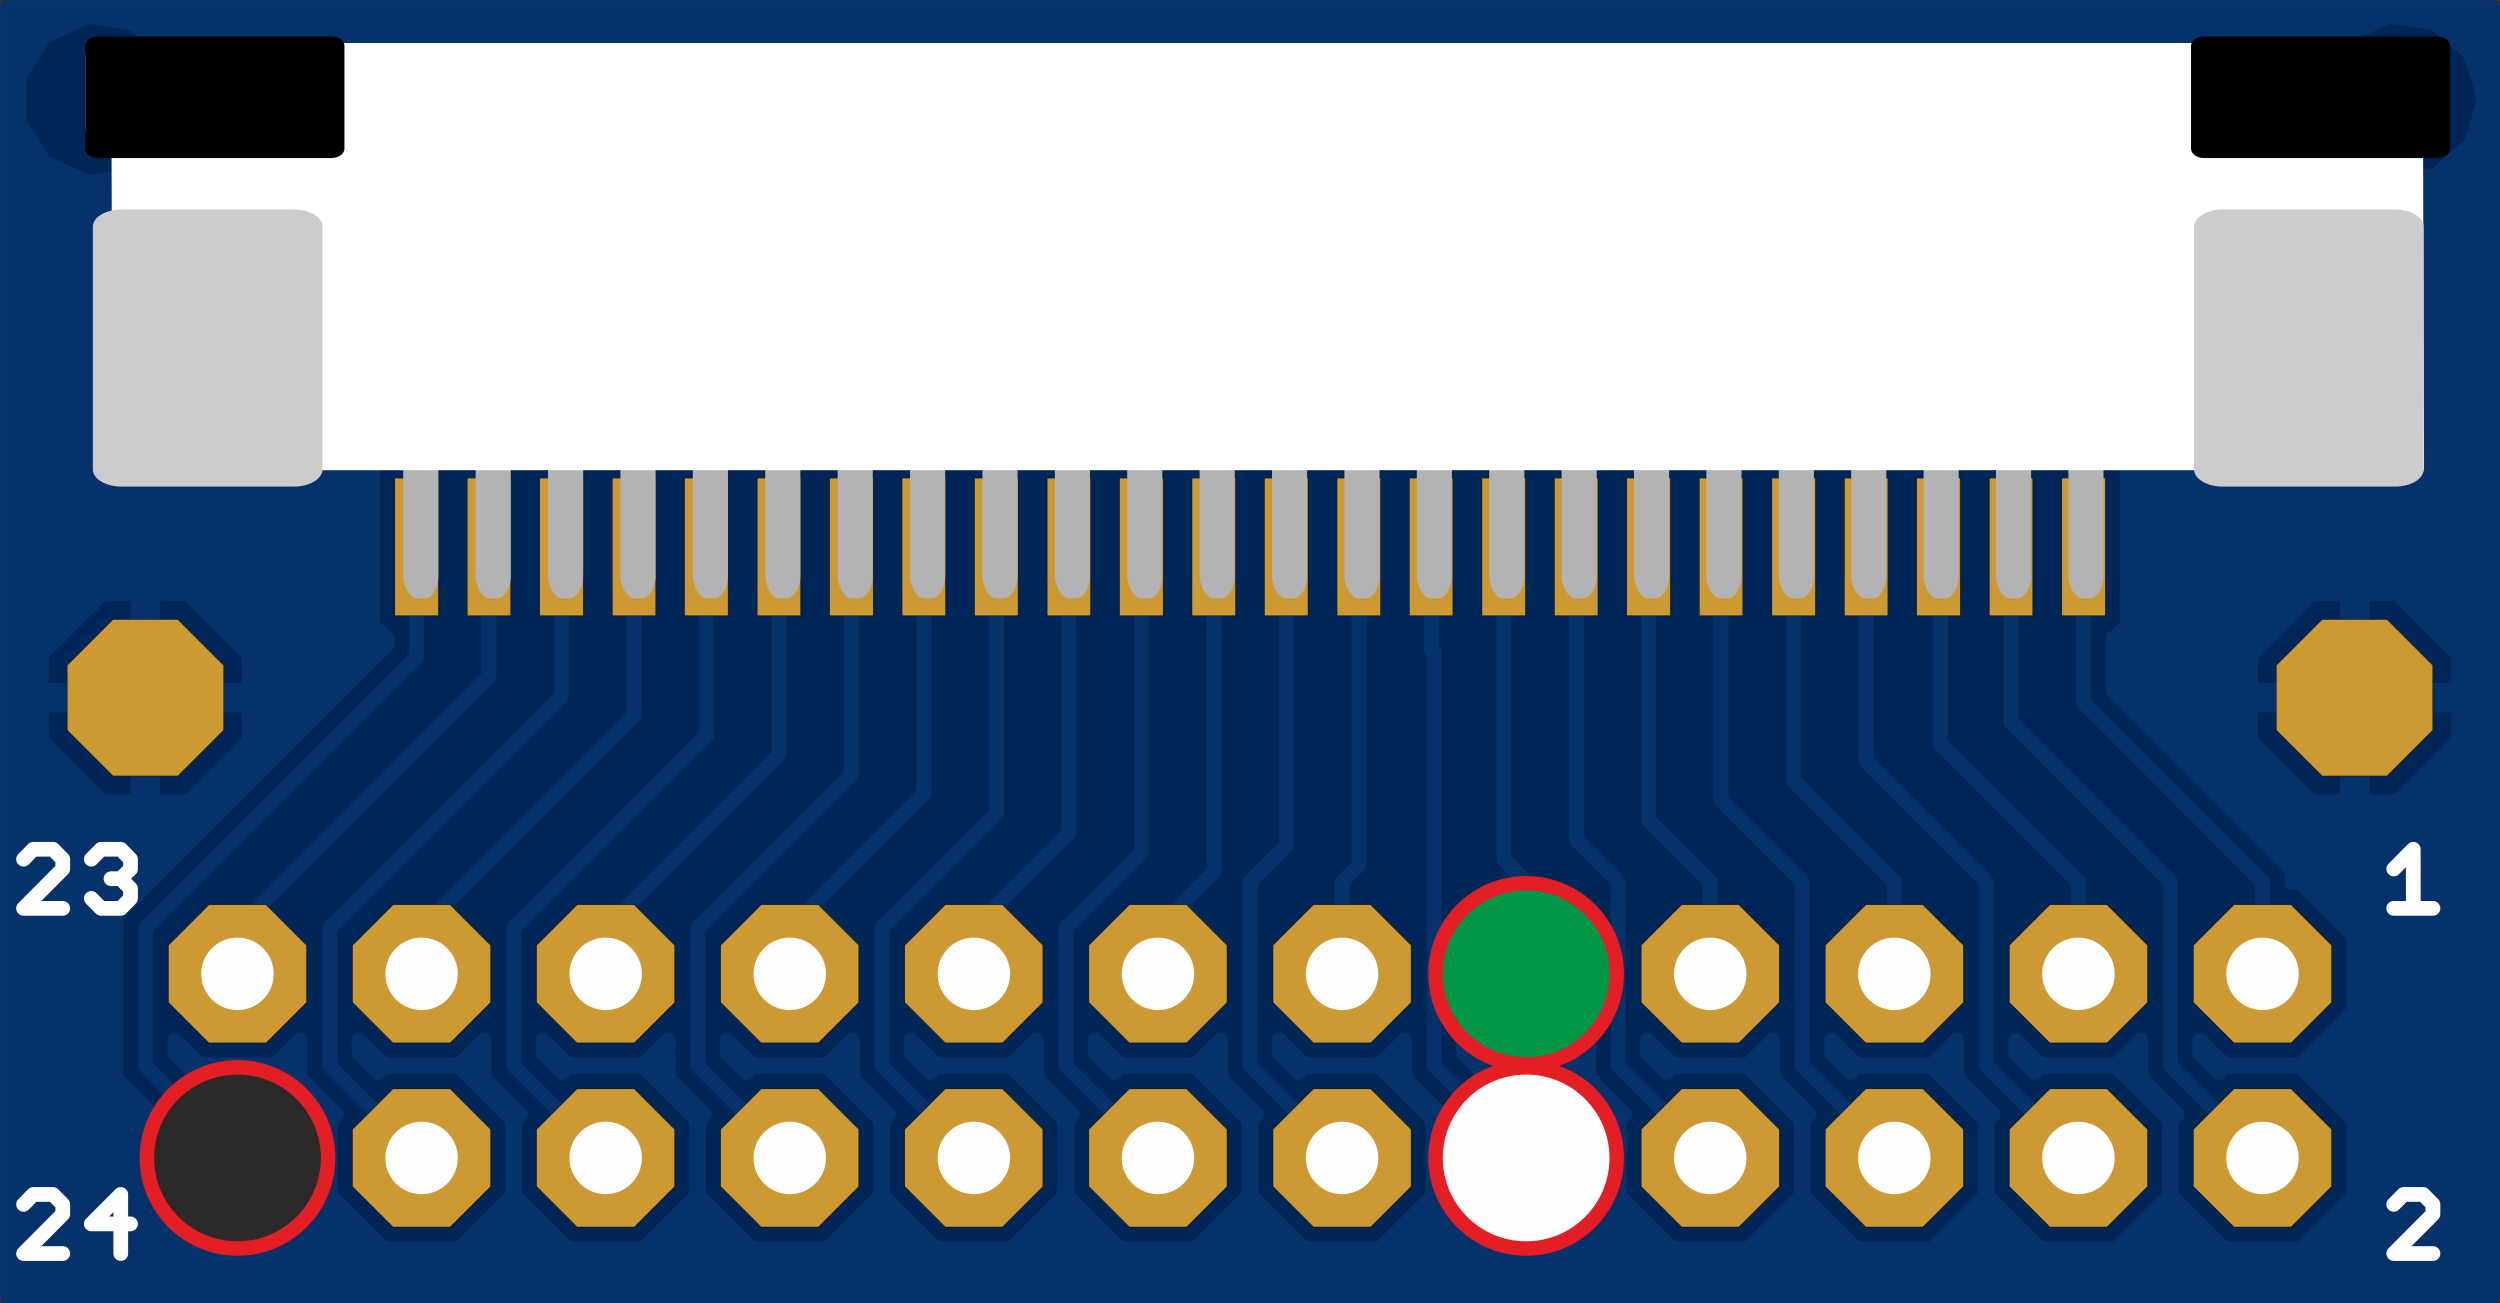 <?xml version="1.0" encoding="UTF-8"?>
<!DOCTYPE svg PUBLIC "-//W3C//DTD SVG 1.0//EN" "http://www.w3.org/TR/2001/REC-SVG-20010904/DTD/svg10.dtd">
<!-- Creator: CorelDRAW SE (OEM-Version) -->
<svg xmlns="http://www.w3.org/2000/svg" xml:space="preserve" width="34.493mm" height="17.983mm" version="1.0" shape-rendering="geometricPrecision" text-rendering="geometricPrecision" image-rendering="optimizeQuality" fill-rule="evenodd" clip-rule="evenodd"
viewBox="0 0 7167.61 3736.87"
 xmlns:xlink="http://www.w3.org/1999/xlink">
 <rect x="0" y="0" width="7167.61" height="3736.87" fill="#808080" stroke="none"/>
 <g id="Ebene_x0020_1">
  <rect fill="#002657" stroke="#2B2A29" stroke-width="41.56" stroke-miterlimit="22.926" x="21.11" y="21.11" width="7125.39" height="3694.65"/>
  <path fill="none" stroke="#06326B" stroke-width="42.22" stroke-linecap="round" stroke-linejoin="round" stroke-miterlimit="22.926" d="M6594.94 3581.17l-216.4 0 -153.06 -153.06 0 -216.4 16.89 -16.89 -54.36 -54.36 0 0 -49.62 -49.62 0 -108.72 -71.25 71.25 -216.4 0 -71.25 -71.25 0 38.53 54.36 54.36 16.89 -16.35 216.4 0 153.06 153.06 0 216.4 -153.06 153.06 -216.4 0 -153.06 -153.06 0 -216.4 16.89 -16.89 -54.36 -54.36 -49.62 -49.62 0 -108.72 -71.25 71.25 -216.4 0 -71.25 -71.25 0 38.53 54.36 54.36 16.89 -16.35 216.4 0 153.06 153.06 0 216.4 -153.06 153.06 -216.4 0 -153.06 -153.06 0 -216.4 16.89 -16.89 -54.36 -54.36 -49.62 -49.62 0 -108.72 -71.25 71.25 -216.4 0 -71.25 -71.25 0 38.53 54.36 54.36 16.89 -16.35 216.4 0 153.06 153.06 0 216.4 -153.06 153.06 -216.4 0 -153.06 -153.06 0 -216.4 16.89 -16.89 -103.98 -103.98 0 -70.19 0 -38.53 -71.25 71.25 -216.4 0 -71.25 -71.25 0 38.53 54.36 54.36 16.89 -16.35 216.4 0 153.06 153.06 0 216.4 -153.06 153.06 -216.4 0 -153.06 -153.06 0 -216.4 16.89 -16.89 -54.36 -54.36 -49.62 -49.62 0 -108.72 -71.25 71.25 -216.4 0 -71.25 -71.25 0 38.53 54.36 54.36 16.89 -16.35 216.4 0 153.06 153.06 0 216.4 -153.06 153.06 -216.4 0 -153.06 -153.06 0 -216.4 16.89 -16.89 -103.98 -103.98 0 -70.19 0 -38.53 -71.25 71.25 -216.4 0 -71.25 -71.25 0 38.53 54.36 54.36 16.89 -16.35 216.4 0 153.06 153.06 0 216.4 -153.06 153.06 -216.4 0 -153.06 -153.06 0 -216.4 16.89 -16.89 -103.98 -103.98 0 -70.19 0 -38.53 -71.25 71.25 -216.4 0 -71.25 -71.25 0 38.53 54.36 54.36 16.89 -16.35 216.4 0 153.06 153.06 0 216.4 -153.06 153.06 -216.4 0 -153.06 -153.06 0 -216.4 16.89 -16.89 -103.98 -103.98 0 -70.19 0 -38.53 -71.25 71.25 -216.4 0 -71.25 -71.25 0 38.53 54.36 54.36 16.89 -16.35 216.4 0 153.06 153.06 0 216.4 -153.06 153.06 -216.4 0 -153.06 -153.06 0 -216.4 16.89 -16.89 -103.98 -103.98 0 -70.19 0 -38.53 -71.25 71.25 -216.4 0 -71.25 -71.25 0 38.53 54.36 54.36 16.89 -16.35 216.4 0 153.06 153.06 0 216.4 -153.06 153.06 -216.4 0 -153.06 -153.06 0 -216.4 16.89 -16.89 -54.36 -54.36 -49.62 -49.62 0 -108.72 -71.25 71.25 -216.4 0 -71.25 -71.25 0 38.53 54.36 54.36 16.89 -16.35 216.4 0 153.06 153.06 0 216.4 -153.06 153.06 -216.4 0 -153.06 -153.06 0 -216.4 16.89 -16.89 -103.98 -103.98 0 -70.19 0 -38.53 -71.25 71.25 -216.4 0 -71.25 -71.25 0 38.53 54.36 54.36 16.89 -16.35 216.4 0 153.06 153.06 0 216.4 -153.06 153.06 -216.4 0 -153.06 -153.06 0 -216.4 16.89 -16.89 -103.98 -103.98 0 -70.19 0 -395.85 49.62 -49.08 727.83 -727.85 0 -18.99 -4.22 0 -37.47 -37.47 -438.62 0m41.71 41.16l438.6 0m-26.39 41.68l-371.04 0m2.64 2.64l-174.7 -174.7 -102.4 0 0 276.58 -42.22 0 0 -276.58 -102.4 0 -174.7 174.7 0 102.4 277.1 0 0 42.22 42.22 0 0 277.1 102.4 0 174.7 -174.7 0 -102.4 -277.1 0 0 -42.22 277.1 0 0 -102.4m0 38.55l326.72 0m-41.19 41.68l-285.54 0m0 82.87l202.15 0m-41.16 41.16l-160.98 0m0 41.71l119.28 0m-41.16 41.68l-118.76 0m-41.16 41.19l118.24 0m-41.19 41.68l-118.76 0m-41.68 41.16l118.76 0m-41.16 41.71l-606.46 0m0 41.16l564.75 0m-41.16 41.71l-523.59 0m0 41.16l481.88 0m-41.68 41.71l-440.2 0m0 41.16l399.01 0m-41.68 41.68l-357.33 0m0 41.71l316.16 0m-4.76 41.16l-311.41 0m0 41.71l311.41 0m0 41.16l-311.41 0m0 41.71l311.41 0m0 41.16l-311.41 0m0 41.68l311.41 0m0 41.19l-311.41 0m0 41.68l311.41 0m0 41.16l-311.41 0m0 41.71l311.41 0m0 41.71l-311.41 0m0 41.16l338.32 0m41.71 41.68l-380.02 0m0 41.19l409.57 0m-11.08 41.68l-398.49 0m0 41.16l398.49 0m0 41.71l-398.49 0m0 41.16l398.49 0m0 41.71l-398.49 0m0 41.16l420.13 0m41.19 41.71l-461.31 0m0 41.16l503 0m41.71 41.68l-544.7 0m0 41.71l7125.39 0m0 41.16l-7125.39 0m0 41.71l7125.39 0m0 17.41l-7125.39 0 0 -3694.65 7125.39 0 0 3694.65m0 -141.99l-544.16 0m-7.4 7.4l153.06 -153.06 0 -216.4 -153.06 -153.06 -216.4 0 -16.89 16.35 -54.36 -54.36 0 -38.53 71.25 71.25 216.4 0 153.06 -153.06 0 -216.4 -153.06 -153.06 -23.75 0 0 -38.01 -513.03 -513.03 0 -150.94 3.7 0 37.47 -37.47 438.62 0m-41.71 41.16l-438.08 0m0 41.68l396.91 0m-2.64 2.64l0 102.4 277.1 0 0 42.22 42.22 0 0 277.1 102.4 0 174.7 -174.7 0 -102.4 -277.1 0 0 -42.22 277.1 0 0 -102.4 -174.7 -174.7 -102.4 0 0 276.58 -42.22 0 0 -276.58 -102.4 0 -174.7 174.7m0 38.55l-394.28 0m0 41.68l394.28 0m0 64.4l0 102.4 174.7 174.7 102.4 0 0 -277.1 -277.1 0m0 18.47l-334.1 0m41.16 41.16l292.93 0m0 41.71l-251.23 0m41.16 41.68l250.71 0m41.68 41.19l-250.71 0m41.19 41.68l250.71 0m41.68 41.16l-250.71 0m41.71 41.71l737.87 0m0 41.16l-696.7 0m41.71 41.71l655 0m0 41.16l-613.83 0m38.53 41.71l575.31 0m0 41.16l-544.7 0m41.71 41.68l503 0m0 41.71l-461.83 0m41.71 41.16l420.13 0m0 41.71l-398.49 0m0 41.16l398.49 0m0 41.71l-398.49 0m0 41.16l398.49 0m0 41.68l-398.49 0m-10.56 41.19l409.05 0m0 41.68l-450.21 0m-41.71 41.16l491.92 0m0 41.71l-533.08 0m-0.52 41.71l533.6 0m0 41.16l-491.92 0m41.16 41.68l450.76 0m0 41.19l-409.05 0m10.56 41.68l398.49 0m0 41.16l-398.49 0m0 41.71l398.49 0m0 41.16l-398.49 0m0 41.71l398.49 0m0 41.16l-420.13 0m-41.19 41.71l461.31 0m0 41.16l-503 0m-156.76 -212.18l-263.9 -263.9 0 -527.81 -457.07 -457.61 0 -502.48m-202.69 4.76l-5.28 -4.76m5.28 4.76l0 559.47 395.85 395.85 0 263.9m-167.84 201.09l-11.62 0m14.25 41.71l39.05 0m-137.75 21.11l0 -527.81 -344.65 -345.19 0 -614.89m-207.96 0l0 670.85 288.71 289.23 0 263.9m-167.84 201.09l-11.62 0m14.25 41.71l39.05 0m-137.75 21.11l0 -527.81 -232.75 -232.75 0 -727.33m-207.96 0l0 783.27 176.82 176.82 0 263.9m-167.84 201.09l-11.62 0m14.25 41.71l39.05 0m-137.75 21.11l263.9 263.9m-261.26 5.28l-5.28 0m0 41.16l5.28 0m-5.28 41.71l5.28 0m21.63 41.16l-48.54 0m-41.19 41.71l130.91 0m41.68 41.16l-214.28 0m-41.16 41.68l297.15 0m230.66 0l297.15 0m-41.71 -41.68l-214.28 0m41.68 -41.16l130.91 0m-41.19 -41.71l-48.54 0m21.63 -41.16l5.28 0m-5.28 -41.71l5.28 0m-5.28 -41.16l5.28 0m-5.28 -41.71l5.28 0m-5.28 -41.16l5.28 0m11.08 -41.68l-26.91 0m-2.64 -41.19l-39.07 0m-2.64 -41.68l-38.53 0m11.62 -41.16l-53.3 0m0.52 -41.71l52.78 0m0 -41.71l-11.62 0m96.06 62.82l263.9 263.9m261.26 5.28l5.28 0m-5.28 41.16l5.28 0m-5.28 41.71l5.28 0m21.63 41.16l-48.54 0m-41.19 41.71l130.91 0m41.68 41.16l-214.28 0m-41.16 41.68l297.15 0m230.66 0l297.15 0m-41.71 -41.68l-214.28 0m41.68 -41.16l130.91 0m-41.19 -41.71l-48.54 0m21.63 -41.16l5.28 0m-5.28 -41.71l5.28 0m-5.28 -41.16l5.28 0m-5.28 -41.71l5.28 0m-5.28 -41.16l5.28 0m11.08 -41.68l-26.91 0m-2.64 -41.19l-39.07 0m-2.64 -41.68l-38.53 0m11.62 -41.16l-53.3 0m0.52 -41.71l52.78 0m0 -41.71l-11.62 0m180.51 0l11.62 0m2.64 41.71l39.05 0m126.15 -242.79l0 -263.9 -513.03 -513.55 0 -446.54m125.61 15.83l1047.18 0m0 41.71l-1047.18 0m0 41.16l1047.18 0m0 41.71l-266.02 0m41.71 41.16l224.32 0m0 41.71l-183.15 0m41.71 41.16l141.45 0m0 41.68l-100.28 0m2.64 41.19l97.64 0m0 41.68l-97.64 0m0 82.87l97.64 0m0 41.16l-97.64 0m0 41.71l97.64 0m0 41.68l-138.29 0m-41.16 41.19l179.45 0m0 41.68l-221.16 0m-41.68 41.16l262.84 0m0 -290.29l-374.74 0m0 -41.16l-42.22 0m0 41.16l-652.9 0m22.69 -206.88l0 -447.06 -37.47 -36.95 -176.82 0 -15.31 15.29 -15.29 -15.29 -177.36 0 -15.29 15.29 -15.31 -15.29 -177.33 0 -15.31 15.29 -15.29 -15.29 -176.82 0 -15.31 15.29 -15.31 -15.29 -177.33 0 -15.31 15.29 -15.29 -15.29 -177.36 0 -15.29 15.29 -15.31 -15.29 -176.82 0 -15.29 15.29 -15.31 -15.29 -177.33 0 -15.31 15.29 -15.31 -15.29 -177.33 0 -15.31 15.29 -15.29 -15.29 -176.82 0 -15.31 15.29 -15.83 -15.29 -176.82 0 -15.29 15.29 -15.31 -15.29 -177.33 0 -15.31 15.29 -15.31 -15.29 -177.33 0 -15.31 15.29 -15.29 -15.29 -176.82 0 -15.31 15.29 -15.29 -15.29 -177.36 0 -15.29 15.29 -15.31 -15.29 -177.33 0 -15.31 15.29 -15.31 -15.29 -176.82 0 -15.29 15.29 -15.31 -15.29 -177.33 0 -15.31 15.29 -15.29 -15.29 -177.36 0 -15.29 15.29 -15.31 -15.29 -176.82 0 -15.31 15.29 -15.83 -15.29 -176.82 0 -15.29 15.29 -15.31 -15.29 -177.33 0 -15.31 15.29 -15.29 -15.29 -177.36 0 -15.29 15.29 -15.31 -15.29 -176.82 0 -37.47 36.95 0 447.06m0 -41.71l-479.78 0m-41.71 -41.16l521.49 0m0 -41.71l-1047.18 0m0 -41.16l1047.18 0m0 -41.71l-1047.18 0m0 -41.68l1047.18 0m0 -41.16l-1047.18 0m0 -41.71l1047.18 0m0 -41.16l-1047.18 0m0 -41.71l1047.18 0m9.5 -41.16l-1056.67 0m0 -41.71l238.03 0m-1.04 -0.52l36.95 36.95 696.7 0 36.95 -36.95 0 -634.43 -36.95 -37.47 -696.7 0 -36.95 37.47 0 634.43m0 -40.65l-236.99 0m0 -41.68l236.99 0m0 -41.19l-236.99 0m0 -41.68l236.99 0m0 -41.71l-236.99 0m0 -41.16l236.99 0m0 -41.71l-236.99 0m0 -41.16l236.99 0m0 -41.68l-236.99 0m0 -41.19l236.99 0m0 -41.68l-236.99 0m0 -41.16l236.99 0m0 -41.71l-236.99 0m0 -41.16l236.99 0m0 -41.71l-236.99 0m0 -41.68l264.96 0m-35.37 -107.68l134.07 -19.53 102.38 -88.15 0 0 38.01 -129.83 -38.01 -129.83 0 0 -102.38 -88.69 -134.07 -19.51 -122.97 56.46 -72.83 113.48 0 135.65 72.83 113.48 0 0 122.97 56.48 0 0m-35.89 -16.35l-193.71 0m0 41.16l1496.33 0m0 -41.16l-1152.2 0m19.53 -3.18l0 0m44.86 -38.53l1087.8 0m0 -41.16l-1040.3 0m19.51 -41.71l1020.79 0m0 -22.17l0 345.71 0 17.43 12.68 12.14 2737.72 0 17.43 0 12.65 -12.14 0 -363.15 0 -17.41 -12.65 -12.14 -2755.15 0 -12.68 12.14 0 17.41m1.58 -18.99l-1010.21 0m12.14 -41.71l6131.53 0m0 -41.16l-6135.23 0m-12.14 -41.68l6147.89 0m-0.52 1.04l0 0 0 135.65 72.83 113.48 0 0 122.97 56.48 0 0 134.07 -19.53 102.38 -88.15 0 0 38.01 -129.83 -38.01 -129.83 -102.38 -88.69 -134.07 -19.51 -122.97 56.46 -72.83 113.48m27.43 -42.74l-6186.93 0m-31.15 -41.16l6244.47 0m19.01 -29.57l0 0 0 0m25.85 -12.14l-6337.36 0m-29.03 -24.81l0 0m-112.96 -16.35l6570.13 0m6.34 -3.16l0 0m20.59 3.16l277.62 0m0 41.16l-135.11 0m48.02 41.71l87.09 0m0 41.16l-55.94 0m-5.82 -18.99l0 0m17.95 60.7l43.8 0m0 41.68l-31.67 0m7.92 27.45l0 0m-4.22 13.71l27.97 0m0 41.71l-40.1 0m-12.16 41.16l52.26 0m0 41.71l-71.77 0m-47.5 41.16l119.28 0m0 41.71l-183.67 0m19.53 -3.18l0 0m-109.8 118.24l-696.7 0 -36.95 37.47 0 634.43 36.95 36.95 696.7 0 36.95 -36.95 0 -634.43 -36.95 -37.47m8.98 8.98l264.96 0m0 -41.19l-2848.58 0m0 41.19l1868.98 0m-27.99 41.68l-1840.99 0m0 41.71l1840.99 0m0 41.16l-5110.21 0m0 -41.16l488.74 0m0 -41.71l-488.74 0m-27.99 -41.68l516.73 0m0 -41.19l-1496.33 0m0 -124.55l105.56 0m1.06 1.58l0 0m-27.45 -42.74l-79.17 0m0 -41.71l52.26 0m-18.47 -29.03l0 0m0 -12.14l-33.79 0m0 -41.71l33.79 0m0 -41.16l-33.79 0m0 -41.68l34.31 0m-0.52 1.04l0 0m27.43 -42.74l-61.22 0m0 -41.16l87.61 0m19.01 -29.57l0 0 0 0m25.85 -12.14l-132.47 0m0 -41.16l223.26 0m6.34 -3.16l0 0m778 749.49l5110.21 0m0 41.16l-5110.21 0m0 41.68l5110.21 0m0 41.19l-5110.21 0m0 41.68l5110.21 0m0 41.16l-5110.21 0m0 41.71l5110.21 0m0 41.16l-5110.21 0m0 41.71l5110.21 0m0 41.68l-5110.21 0m0 41.19l5110.21 0m0 41.68l-5110.21 0m-0.54 41.16l5111.29 0m-49.62 41.71l1056.67 0m0 41.16l-1047.18 0m0 41.71l1047.18 0m0 41.16l-1047.18 0m0 41.71l1047.18 0m0 41.16l-1047.18 0m0 166.26l521.49 0m-41.19 41.16l-480.3 0m630.21 0l42.22 0m0 -41.16l-42.22 0m0 82.87l42.22 0m0 41.16l-42.22 0m0 41.68l42.22 0m0 41.19l-42.22 0m0 124.55l42.22 0m0 41.16l-42.22 0m0 41.71l42.22 0m0 41.68l-42.22 0m0 41.19l42.22 0m0 41.68l-42.22 0m0 41.16l42.22 0m374.74 -1616.67l-236.99 0m0 41.71l236.99 0m0 41.16l-236.99 0m0 41.71l236.99 0m0 41.16l-236.99 0m0 41.68l236.99 0m0 41.19l-236.99 0m0 41.68l236.99 0m0 41.16l-236.99 0m0 41.71l236.99 0m0 41.16l-236.99 0m0 41.71l236.99 0m0 41.68l-236.99 0m0 41.19l236.99 0m0 41.68l-236.99 0m-0.52 41.16l237.51 0m0 -746.31l-2848.58 0m0 -41.16l2514.48 0m-87.09 -40.13l0 0m-1.06 -1.58l-2426.33 0m0 -41.16l2399.94 0m-26.91 -41.71l-2373.03 0m-2.1 -41.16l2356.66 0m0 12.14l0 0m-2133.4 1215.53l0 839.21 120.34 120.88 0 527.81m-57.54 61.76l-38.53 0m11.62 -41.16l-53.3 0m0.52 -41.71l52.78 0m0 -41.71l-11.62 0m41.16 166.26l39.07 0m2.64 41.19l26.91 0m-11.08 41.68l-5.28 0m0 41.16l5.28 0m-266.54 36.43l-263.9 -263.9 0 -1187.56 -8.44 -8.44 0 -291.89m-207.44 0l0 912.07 -48.02 48.02 0 263.9m-167.84 201.09l-11.62 0m14.25 41.71l39.05 0m-137.75 21.11l263.9 263.9m-261.26 5.28l-5.28 0m0 41.16l5.28 0m-5.28 41.71l5.28 0m21.63 41.16l-48.54 0m-41.19 41.71l130.91 0m41.68 41.16l-214.28 0m-41.16 41.68l297.15 0m230.66 0l297.15 0m-41.71 -41.68l-214.28 0m41.68 -41.16l130.91 0m-41.19 -41.71l-48.54 0m21.63 -41.16l5.28 0m-5.28 -41.71l5.28 0m-5.28 -41.16l5.28 0m-5.28 -41.71l5.28 0m-5.28 -41.16l5.28 0m11.08 -41.68l-26.91 0m-2.64 -41.19l-39.07 0m-2.64 -41.68l-38.53 0m11.62 -41.16l-53.3 0m0.52 -41.71l52.78 0m0 -41.71l-11.62 0m180.51 0l11.62 0m2.64 41.71l39.05 0m126.15 -242.79l0 -263.9 -64.4 -64.92 0 -895.17m-623.33 0l0 856.11 -103.98 103.98 0 527.81m-57.54 61.76l-38.53 0m11.62 -41.16l-53.3 0m0.52 -41.71l52.78 0m0 -41.71l-11.62 0m41.16 166.26l39.07 0m2.64 41.19l26.91 0m-11.08 41.68l-5.28 0m0 41.16l5.28 0m-266.54 36.43l-263.9 -263.9 0 -395.85 216.4 -216.4 0 -875.64m207.42 0l0 931.58 -159.92 160.46 0 131.95m-167.84 201.09l-11.62 0m14.25 41.71l39.05 0m-153.58 124.55l-39.07 0m-2.64 -41.68l-38.53 0m11.62 -41.16l-53.3 0m0.52 -41.71l52.78 0m0 -41.71l-11.62 0m82.87 207.44l26.91 0m-11.08 41.68l-5.28 0m0 41.16l5.28 0m-5.28 41.71l5.28 0m-5.28 41.16l5.28 0m-5.28 41.71l5.28 0m21.63 41.16l-48.54 0m-41.19 41.71l130.91 0m41.68 41.16l-214.28 0m-41.16 41.68l297.15 0m-412.75 -253.87l-263.9 -263.9 0 -395.85 328.3 -328.82 0 -763.22m-207.96 0l0 707.26 -384.24 384.78 0 131.95m-167.84 201.09l-11.62 0m14.25 41.71l39.05 0m-137.75 21.11l263.9 263.9m-261.26 5.28l-5.28 0m0 41.16l5.28 0m-5.28 41.71l5.28 0m21.63 41.16l-48.54 0m-41.19 41.71l130.91 0m41.68 41.16l-214.28 0m-41.16 41.68l297.15 0m230.66 0l297.15 0m-41.71 -41.68l-214.28 0m41.68 -41.16l130.91 0m-41.19 -41.71l-48.54 0m21.63 -41.16l5.28 0m-5.28 -41.71l5.28 0m-5.28 -41.16l5.28 0m-5.28 -41.71l5.28 0m-5.28 -41.16l5.28 0m11.08 -41.68l-26.91 0m-2.64 -41.19l-39.07 0m-2.64 -41.68l-38.53 0m11.62 -41.16l-53.3 0m0.52 -41.71l52.78 0m0 -41.71l-11.62 0m180.51 0l11.62 0m2.64 41.71l39.05 0m126.15 -242.79l0 -131.95 272.34 -272.34 0 -819.7m-623.33 0l0 651.32 -440.72 440.72 0 395.85m-57.54 61.76l-38.53 0m11.62 -41.16l-53.3 0m0.52 -41.71l52.78 0m0 -41.71l-11.62 0m41.16 166.26l39.07 0m2.64 41.19l26.91 0m-11.08 41.68l-5.28 0m0 41.16l5.28 0m-266.54 36.43l-263.9 -263.9 0 -395.85 552.62 -553.14 0 -538.9m-207.42 0l0 482.94 -609.1 609.1 0 131.95m-167.84 201.09l-11.62 0m14.25 41.71l39.05 0m-137.75 21.11l263.9 263.9m-261.26 5.28l-5.28 0m0 41.16l5.28 0m-5.28 41.71l5.28 0m21.63 41.16l-48.54 0m-41.19 41.71l130.91 0m41.68 41.16l-214.28 0m-41.16 41.68l297.15 0m230.66 0l297.15 0m-41.71 -41.68l-214.28 0m41.68 -41.16l130.91 0m-41.19 -41.71l-48.54 0m21.63 -41.16l5.28 0m-5.28 -41.71l5.28 0m-5.28 -41.16l5.28 0m-5.28 -41.71l5.28 0m-5.28 -41.16l5.28 0m11.08 -41.68l-26.91 0m-2.64 -41.19l-39.07 0m-2.64 -41.68l-38.53 0m11.62 -41.16l-53.3 0m0.52 -41.71l52.78 0m0 -41.71l-11.62 0m180.51 0l11.62 0m2.64 41.71l39.05 0m126.15 -242.79l0 -131.95 496.66 -496.66 0 -595.38m-623.33 0l0 427 -665.04 665.04 0 395.85m-57.54 61.76l-38.53 0m11.62 -41.16l-53.3 0m0.52 -41.71l52.78 0m0 -41.71l-11.62 0m41.16 166.26l39.07 0m2.64 41.19l26.91 0m-11.08 41.68l-5.28 0m0 41.16l5.28 0m-266.54 36.43l-263.9 -263.9 0 -395.85 777.45 -777.45 0 -314.59m207.42 0l0 370.52 -720.98 721.52 0 131.95m-167.84 201.09l-11.62 0m14.25 41.71l39.05 0m-158.86 -736.29l0 -277.1 -277.1 0 0 102.4 174.7 174.7 102.4 0m0 -10.04l42.22 0m0 -41.16l-42.22 0m0 -41.68l42.22 0m0 -41.19l-42.22 0m0 -41.68l42.22 0m0 -41.71l-42.22 0m0 -41.16l42.22 0m0 -41.71l520.95 0m-520.95 -41.16l-42.22 0m0 41.16l-374.74 0m0 -41.16l97.64 0m0 -41.68l-97.64 0m0 -41.19l100.28 0m41.16 -41.68l-141.45 0m0 -41.16l183.15 0m41.68 -41.71l-224.84 0m0 -41.16l266.02 0m108.72 0l42.22 0m0 41.16l-42.22 0m0 41.71l42.22 0m0 41.16l-42.22 0m0 41.68l42.22 0m0 41.19l-42.22 0m-277.1 124.55l-97.64 0m0 41.16l97.64 0m0 41.71l-97.64 0m0 41.68l138.29 0m41.68 41.19l-179.97 0m0 41.68l221.16 0m41.68 41.16l-262.84 0m5536.17 788.03l53.3 0m0 -41.71l-52.78 0m41.16 -41.71l11.62 0m84.45 62.82l263.9 263.9m-261.26 -36.43l-5.28 0m0 -41.16l5.28 0m11.08 -41.68l-26.91 0m-2.64 -41.19l-39.07 0m-2.64 -41.68l-38.53 0m-1398.15 -2491.25l-112.96 0m56.48 0l0 -168.9 -56.48 56.48m-81.29 55.94l0 -112.42m0 112.42l-56.46 56.48 -56.48 -56.48 0 -112.42m-81.81 84.45l-112.42 0m-81.81 0l-112.96 0 84.97 -84.45 0 168.9m-166.26 0l-112.94 0 112.94 -112.42 0 -28.51 -28.49 -27.97 -56.48 0 -27.97 27.97m-81.81 56.48l-112.42 0m-73.37 84.45l-56.48 0m28.51 0l0 -168.9m27.97 0l-56.48 0m-81.81 27.97l-27.97 -27.97 -56.48 0 -27.97 27.97 0 112.96 27.97 27.97 56.48 0 27.97 -27.97m-194.23 -140.93l-112.42 0 0 168.9m0 -84.45l55.94 0m-137.75 -84.45l-112.96 0 0 168.9m0 -84.45l56.48 0m-137.75 0l-112.96 0m-81.81 27.97l0 28.51 -27.97 27.97 -84.45 0 0 -168.9 84.45 0 27.97 27.97 0 28.51 -27.97 27.97 -84.45 0m-81.81 0l-27.97 27.97 -84.99 0m0 56.48l0 -168.9 84.99 0 27.97 27.97 0 56.48m166.26 0l27.97 27.97m-388.46 28.51l0 -112.96 -28.51 -27.97 -84.45 0 0 168.9 84.45 0 28.51 -27.97"/>
  <g id="_-1909177080">
   <path fill="#CC9933" stroke="black" stroke-linecap="round" stroke-linejoin="round" stroke-miterlimit="22.926" d="M6974.96 1907.48l-131.41 -131.41 -185.81 0 -131.41 131.41 0 185.81 131.41 131.41 185.81 0 131.41 -131.41 0 -185.81z"/>
  </g>
  <g id="_-1909170600">
   <path fill="#CC9933" stroke="black" stroke-linecap="round" stroke-linejoin="round" stroke-miterlimit="22.926" d="M641.29 1907.48l-131.41 -131.41 -185.81 0 -131.41 131.41 0 185.81 131.41 131.41 185.81 0 131.41 -131.41 0 -185.81z"/>
  </g>
  <g id="_-1909166712">
   <path fill="#CC9933" stroke="black" stroke-linecap="round" stroke-linejoin="round" stroke-miterlimit="22.926" d="M878.8 2710.12l-115.95 -115.95 -163.95 0 -115.95 115.95 0 163.95 115.95 115.95 163.95 0 115.95 -115.95 0 -163.95z"/>
  </g>
  <g id="_-1909155528">
   <path fill="#CC9933" stroke="black" stroke-linecap="round" stroke-linejoin="round" stroke-miterlimit="22.926" d="M878.8 3237.93l-115.95 -115.95 -163.95 0 -115.95 115.95 0 163.95 115.95 115.95 163.95 0 115.95 -115.95 0 -163.95z"/>
  </g>
  <g id="_-1909151280">
   <path fill="#CC9933" stroke="black" stroke-linecap="round" stroke-linejoin="round" stroke-miterlimit="22.926" d="M1406.6 3237.93l-115.95 -115.95 -163.95 0 -115.95 115.95 0 163.95 115.95 115.95 163.95 0 115.95 -115.95 0 -163.95z"/>
  </g>
  <g id="_651402480">
   <path fill="#CC9933" stroke="black" stroke-linecap="round" stroke-linejoin="round" stroke-miterlimit="22.926" d="M1934.41 3237.93l-115.95 -115.95 -163.95 0 -115.95 115.95 0 163.95 115.95 115.95 163.95 0 115.95 -115.95 0 -163.95z"/>
  </g>
  <g id="_-2044323496">
   <path fill="#CC9933" stroke="black" stroke-linecap="round" stroke-linejoin="round" stroke-miterlimit="22.926" d="M2462.22 3237.93l-115.95 -115.95 -163.95 0 -115.95 115.95 0 163.95 115.95 115.95 163.95 0 115.95 -115.95 0 -163.95z"/>
  </g>
  <g id="_-2054882312">
   <path fill="#CC9933" stroke="black" stroke-linecap="round" stroke-linejoin="round" stroke-miterlimit="22.926" d="M2990.02 3237.93l-115.95 -115.95 -163.95 0 -115.95 115.95 0 163.95 115.95 115.95 163.95 0 115.95 -115.95 0 -163.95z"/>
  </g>
  <g id="_-1754105384">
   <path fill="#CC9933" stroke="black" stroke-linecap="round" stroke-linejoin="round" stroke-miterlimit="22.926" d="M3517.83 3237.93l-115.95 -115.95 -163.95 0 -115.95 115.95 0 163.95 115.95 115.95 163.95 0 115.95 -115.95 0 -163.95z"/>
  </g>
  <g id="_-1754093096">
   <path fill="#CC9933" stroke="black" stroke-linecap="round" stroke-linejoin="round" stroke-miterlimit="22.926" d="M4045.64 3237.93l-115.95 -115.95 -163.95 0 -115.95 115.95 0 163.95 115.95 115.95 163.95 0 115.95 -115.95 0 -163.95z"/>
  </g>
  <g id="_-1754105648">
   <path fill="#CC9933" stroke="black" stroke-linecap="round" stroke-linejoin="round" stroke-miterlimit="22.926" d="M4573.44 3237.93l-115.95 -115.95 -163.95 0 -115.95 115.95 0 163.95 115.95 115.95 163.95 0 115.95 -115.95 0 -163.95z"/>
  </g>
  <g id="_1011822016">
   <path fill="#CC9933" stroke="black" stroke-linecap="round" stroke-linejoin="round" stroke-miterlimit="22.926" d="M5101.25 3237.93l-115.95 -115.95 -163.95 0 -115.95 115.95 0 163.95 115.95 115.95 163.95 0 115.95 -115.95 0 -163.95z"/>
  </g>
  <g id="_1011835432">
   <path fill="#CC9933" stroke="black" stroke-linecap="round" stroke-linejoin="round" stroke-miterlimit="22.926" d="M5629.06 3237.93l-115.95 -115.95 -163.95 0 -115.95 115.95 0 163.95 115.95 115.95 163.95 0 115.95 -115.95 0 -163.95z"/>
  </g>
  <g id="_1011836272">
   <path fill="#CC9933" stroke="black" stroke-linecap="round" stroke-linejoin="round" stroke-miterlimit="22.926" d="M6156.86 3237.93l-115.95 -115.95 -163.95 0 -115.95 115.95 0 163.95 115.95 115.95 163.95 0 115.95 -115.95 0 -163.95z"/>
  </g>
  <g id="_1011836368">
   <path fill="#CC9933" stroke="black" stroke-linecap="round" stroke-linejoin="round" stroke-miterlimit="22.926" d="M6684.67 3237.93l-115.95 -115.95 -163.95 0 -115.95 115.95 0 163.95 115.95 115.95 163.95 0 115.95 -115.95 0 -163.95z"/>
  </g>
  <g id="_-1831273712">
   <path fill="#CC9933" stroke="black" stroke-linecap="round" stroke-linejoin="round" stroke-miterlimit="22.926" d="M6684.67 2710.12l-115.95 -115.95 -163.95 0 -115.95 115.95 0 163.95 115.95 115.95 163.95 0 115.95 -115.95 0 -163.95z"/>
  </g>
  <g id="_-1831268936">
   <path fill="#CC9933" stroke="black" stroke-linecap="round" stroke-linejoin="round" stroke-miterlimit="22.926" d="M6156.86 2710.12l-115.95 -115.95 -163.95 0 -115.95 115.95 0 163.95 115.95 115.95 163.95 0 115.95 -115.95 0 -163.95z"/>
  </g>
  <g id="_-1831257704">
   <path fill="#CC9933" stroke="black" stroke-linecap="round" stroke-linejoin="round" stroke-miterlimit="22.926" d="M5629.06 2710.12l-115.95 -115.95 -163.95 0 -115.95 115.95 0 163.95 115.95 115.95 163.95 0 115.95 -115.95 0 -163.95z"/>
  </g>
  <g id="_-1831286264">
   <path fill="#CC9933" stroke="black" stroke-linecap="round" stroke-linejoin="round" stroke-miterlimit="22.926" d="M5101.25 2710.12l-115.95 -115.95 -163.95 0 -115.95 115.95 0 163.95 115.95 115.95 163.95 0 115.95 -115.95 0 -163.95z"/>
  </g>
  <g id="_-1831281680">
   <path fill="#CC9933" stroke="black" stroke-linecap="round" stroke-linejoin="round" stroke-miterlimit="22.926" d="M4573.44 2710.12l-115.95 -115.95 -163.95 0 -115.95 115.95 0 163.95 115.95 115.95 163.95 0 115.95 -115.95 0 -163.95z"/>
  </g>
  <g id="_-1831277192">
   <path fill="#CC9933" stroke="black" stroke-linecap="round" stroke-linejoin="round" stroke-miterlimit="22.926" d="M4045.64 2710.12l-115.95 -115.95 -163.95 0 -115.95 115.95 0 163.95 115.95 115.95 163.95 0 115.95 -115.95 0 -163.95z"/>
  </g>
  <g id="_-2034981696">
   <path fill="#CC9933" stroke="black" stroke-linecap="round" stroke-linejoin="round" stroke-miterlimit="22.926" d="M3517.83 2710.12l-115.95 -115.95 -163.95 0 -115.95 115.95 0 163.95 115.95 115.95 163.95 0 115.95 -115.95 0 -163.95z"/>
  </g>
  <g id="_-2034980904">
   <path fill="#CC9933" stroke="black" stroke-linecap="round" stroke-linejoin="round" stroke-miterlimit="22.926" d="M2990.02 2710.12l-115.95 -115.95 -163.95 0 -115.95 115.95 0 163.95 115.95 115.95 163.95 0 115.95 -115.95 0 -163.95z"/>
  </g>
  <g id="_-2034980424">
   <path fill="#CC9933" stroke="black" stroke-linecap="round" stroke-linejoin="round" stroke-miterlimit="22.926" d="M2462.22 2710.12l-115.95 -115.95 -163.95 0 -115.95 115.95 0 163.95 115.95 115.95 163.95 0 115.95 -115.95 0 -163.95z"/>
  </g>
  <g id="_-2034980568">
   <path fill="#CC9933" stroke="black" stroke-linecap="round" stroke-linejoin="round" stroke-miterlimit="22.926" d="M1934.41 2710.12l-115.95 -115.95 -163.95 0 -115.95 115.95 0 163.95 115.95 115.95 163.95 0 115.95 -115.95 0 -163.95z"/>
  </g>
  <g id="_-2034979128">
   <path fill="#CC9933" stroke="black" stroke-linecap="round" stroke-linejoin="round" stroke-miterlimit="22.926" d="M1406.6 2710.12l-115.95 -115.95 -163.95 0 -115.95 115.95 0 163.95 115.95 115.95 163.95 0 115.95 -115.95 0 -163.95z"/>
  </g>
  <g id="_-2034978720">
   <rect fill="#CC9933" stroke="black" stroke-linecap="round" stroke-linejoin="round" stroke-miterlimit="22.926" x="1132.15" y="1370.71" width="124.55" height="394.8"/>
  </g>
  <g id="_-2034978648">
   <rect fill="#CC9933" stroke="black" stroke-linecap="round" stroke-linejoin="round" stroke-miterlimit="22.926" x="1339.58" y="1370.71" width="124.55" height="394.8"/>
  </g>
  <g id="_-2034983160">
   <rect fill="#CC9933" stroke="black" stroke-linecap="round" stroke-linejoin="round" stroke-miterlimit="22.926" x="1547.54" y="1370.71" width="124.55" height="394.8"/>
  </g>
  <g id="_1375355520">
   <rect fill="#CC9933" stroke="black" stroke-linecap="round" stroke-linejoin="round" stroke-miterlimit="22.926" x="1755.49" y="1370.71" width="124.55" height="394.8"/>
  </g>
  <g id="_1375356240">
   <rect fill="#CC9933" stroke="black" stroke-linecap="round" stroke-linejoin="round" stroke-miterlimit="22.926" x="1962.92" y="1370.71" width="124.55" height="394.8"/>
  </g>
  <g id="_1375359024">
   <rect fill="#CC9933" stroke="black" stroke-linecap="round" stroke-linejoin="round" stroke-miterlimit="22.926" x="2170.88" y="1370.71" width="124.55" height="394.8"/>
  </g>
  <g id="_1375361928">
   <rect fill="#CC9933" stroke="black" stroke-linecap="round" stroke-linejoin="round" stroke-miterlimit="22.926" x="2378.83" y="1370.71" width="124.55" height="394.8"/>
  </g>
  <g id="_1375363032">
   <rect fill="#CC9933" stroke="black" stroke-linecap="round" stroke-linejoin="round" stroke-miterlimit="22.926" x="2586.26" y="1370.71" width="124.55" height="394.8"/>
  </g>
  <g id="_1375363944">
   <rect fill="#CC9933" stroke="black" stroke-linecap="round" stroke-linejoin="round" stroke-miterlimit="22.926" x="2794.22" y="1370.71" width="124.55" height="394.8"/>
  </g>
  <g id="_1375365360">
   <rect fill="#CC9933" stroke="black" stroke-linecap="round" stroke-linejoin="round" stroke-miterlimit="22.926" x="3002.17" y="1370.71" width="124.55" height="394.8"/>
  </g>
  <g id="_1375368840">
   <rect fill="#CC9933" stroke="black" stroke-linecap="round" stroke-linejoin="round" stroke-miterlimit="22.926" x="3210.13" y="1370.71" width="124.55" height="394.8"/>
  </g>
  <g id="_1375370352">
   <rect fill="#CC9933" stroke="black" stroke-linecap="round" stroke-linejoin="round" stroke-miterlimit="22.926" x="3417.56" y="1370.71" width="124.55" height="394.8"/>
  </g>
  <g id="_1375371792">
   <rect fill="#CC9933" stroke="black" stroke-linecap="round" stroke-linejoin="round" stroke-miterlimit="22.926" x="3625.51" y="1370.71" width="124.55" height="394.8"/>
  </g>
  <g id="_1375375320">
   <rect fill="#CC9933" stroke="black" stroke-linecap="round" stroke-linejoin="round" stroke-miterlimit="22.926" x="3833.47" y="1370.71" width="124.55" height="394.8"/>
  </g>
  <g id="_1375376784">
   <rect fill="#CC9933" stroke="black" stroke-linecap="round" stroke-linejoin="round" stroke-miterlimit="22.926" x="4040.9" y="1370.71" width="124.55" height="394.8"/>
  </g>
  <g id="_1375378056">
   <rect fill="#CC9933" stroke="black" stroke-linecap="round" stroke-linejoin="round" stroke-miterlimit="22.926" x="4248.85" y="1370.71" width="124.55" height="394.8"/>
  </g>
  <g id="_1375379376">
   <rect fill="#CC9933" stroke="black" stroke-linecap="round" stroke-linejoin="round" stroke-miterlimit="22.926" x="4456.81" y="1370.71" width="124.55" height="394.8"/>
  </g>
  <g id="_1375349784">
   <rect fill="#CC9933" stroke="black" stroke-linecap="round" stroke-linejoin="round" stroke-miterlimit="22.926" x="4664.24" y="1370.71" width="124.55" height="394.8"/>
  </g>
  <g id="_1375351536">
   <rect fill="#CC9933" stroke="black" stroke-linecap="round" stroke-linejoin="round" stroke-miterlimit="22.926" x="4872.19" y="1370.71" width="124.55" height="394.8"/>
  </g>
  <g id="_-1999847328">
   <rect fill="#CC9933" stroke="black" stroke-linecap="round" stroke-linejoin="round" stroke-miterlimit="22.926" x="5080.15" y="1370.71" width="124.55" height="394.8"/>
  </g>
  <g id="_-1999844736">
   <rect fill="#CC9933" stroke="black" stroke-linecap="round" stroke-linejoin="round" stroke-miterlimit="22.926" x="5288.1" y="1370.71" width="124.55" height="394.8"/>
  </g>
  <g id="_-1999844448">
   <rect fill="#CC9933" stroke="black" stroke-linecap="round" stroke-linejoin="round" stroke-miterlimit="22.926" x="5495.53" y="1370.71" width="124.55" height="394.8"/>
  </g>
  <g id="_-1999841448">
   <rect fill="#CC9933" stroke="black" stroke-linecap="round" stroke-linejoin="round" stroke-miterlimit="22.926" x="5703.49" y="1370.71" width="124.55" height="394.8"/>
  </g>
  <g id="_-1999838040">
   <rect fill="#CC9933" stroke="black" stroke-linecap="round" stroke-linejoin="round" stroke-miterlimit="22.926" x="5911.44" y="1370.71" width="124.55" height="394.8"/>
  </g>
  <g id="_-1999834344">
   <rect fill="black" stroke="black" stroke-linecap="round" stroke-linejoin="round" stroke-miterlimit="22.926" x="6202.26" y="685.08" width="643.92" height="581.65"/>
  </g>
  <g id="_-1999831296">
   <rect fill="black" stroke="black" stroke-linecap="round" stroke-linejoin="round" stroke-miterlimit="22.926" x="321.44" y="685.08" width="643.92" height="581.65"/>
  </g>
  <path fill="none" stroke="#FEFEFE" stroke-width="42.22" stroke-linecap="round" stroke-linejoin="round" stroke-miterlimit="22.926" d="M346.19 3593.97l0 -169.42 -84.45 84.45 112.44 0m-194.25 -27.99l0 -27.97 -27.97 -28.49 -56.48 0 -27.97 28.49m112.42 27.97l-112.42 112.96 112.42 0m-112.42 -1130.57l27.97 -28.49 56.48 0 27.97 28.49 0 27.97 -112.42 112.96 112.42 0m81.81 -28.51l27.99 28.51 56.46 0 27.99 -28.51 0 -27.97 -27.99 -28.49 -27.97 0m27.97 0l27.99 -27.99 0 -27.97 -27.99 -28.49 -56.46 0 -27.99 28.49m6657.24 -28.49l0 169.42m-55.96 0l112.42 0m-112.42 -112.96l55.96 -56.46m-27.99 989.64l-27.97 28.49m27.97 -28.49l56.48 0 27.97 28.49 0 27.97 -112.42 112.96 112.42 0"/>
  <rect fill="#B3B3B3" x="1156.13" y="1261.44" width="100.72" height="454.64" rx="41.55" ry="65.65"/>
  <rect fill="#B3B3B3" x="1363.71" y="1261.44" width="100.72" height="454.64" rx="41.55" ry="65.65"/>
  <rect fill="#B3B3B3" x="1571.26" y="1261.44" width="100.72" height="454.64" rx="41.55" ry="65.65"/>
  <rect fill="#B3B3B3" x="1778.82" y="1261.44" width="100.72" height="454.64" rx="41.55" ry="65.65"/>
  <rect fill="#B3B3B3" x="1986.37" y="1261.44" width="100.72" height="454.64" rx="41.55" ry="65.65"/>
  <rect fill="#B3B3B3" x="2193.95" y="1261.44" width="100.72" height="454.64" rx="41.55" ry="65.65"/>
  <rect fill="#B3B3B3" x="2401.5" y="1261.44" width="100.72" height="454.64" rx="41.55" ry="65.65"/>
  <rect fill="#B3B3B3" x="2609.08" y="1261.44" width="100.72" height="454.64" rx="41.55" ry="65.65"/>
  <rect fill="#B3B3B3" x="2816.64" y="1261.44" width="100.72" height="454.64" rx="41.55" ry="65.65"/>
  <rect fill="#B3B3B3" x="3024.21" y="1261.44" width="100.72" height="454.64" rx="41.55" ry="65.65"/>
  <rect fill="#B3B3B3" x="3231.77" y="1261.44" width="100.72" height="454.64" rx="41.55" ry="65.65"/>
  <rect fill="#B3B3B3" x="3439.35" y="1261.44" width="100.72" height="454.64" rx="41.55" ry="65.65"/>
  <rect fill="#B3B3B3" x="3646.9" y="1261.44" width="100.72" height="454.64" rx="41.55" ry="65.65"/>
  <rect fill="#B3B3B3" x="3854.47" y="1261.44" width="100.72" height="454.64" rx="41.55" ry="65.65"/>
  <rect fill="#B3B3B3" x="4062.03" y="1261.44" width="100.72" height="454.64" rx="41.55" ry="65.65"/>
  <rect fill="#B3B3B3" x="4269.61" y="1261.44" width="100.72" height="454.64" rx="41.55" ry="65.65"/>
  <rect fill="#B3B3B3" x="4477.16" y="1261.44" width="100.72" height="454.64" rx="41.55" ry="65.65"/>
  <rect fill="#B3B3B3" x="4684.74" y="1261.44" width="100.72" height="454.64" rx="41.55" ry="65.65"/>
  <rect fill="#B3B3B3" x="4892.29" y="1261.44" width="100.72" height="454.64" rx="41.55" ry="65.65"/>
  <rect fill="#B3B3B3" x="5099.86" y="1261.44" width="100.72" height="454.64" rx="41.55" ry="65.65"/>
  <rect fill="#B3B3B3" x="5307.41" y="1261.44" width="100.72" height="454.64" rx="41.55" ry="65.65"/>
  <rect fill="#B3B3B3" x="5514.99" y="1261.44" width="100.72" height="454.64" rx="41.55" ry="65.65"/>
  <rect fill="#B3B3B3" x="5722.54" y="1261.44" width="100.72" height="454.64" rx="41.55" ry="65.65"/>
  <rect fill="#B3B3B3" x="5930.12" y="1261.44" width="100.72" height="454.64" rx="41.55" ry="65.65"/>
  <g>
   <path id="FFC" fill="white" fill-rule="nonzero" d="M710.44 123.22l-420.56 0c-25.04,0 -45.47,18.35 -45.47,40.87l0 204.33c0,11.26 10.22,20.45 22.73,20.45l7.17 0c24.98,0 45.38,18.29 45.45,40.75l2.81 908.31c0.06,22.48 20.45,40.77 45.47,40.77l421.98 0 0 -10.22c0,-11.24 10.22,-20.43 22.73,-20.43l5660.83 0 0 10.22c0,11.26 10.2,20.43 22.73,20.43l408.07 0c12.55,0 23.36,-4.03 32.19,-12.01 8.87,-7.98 13.32,-17.7 13.28,-28.99l-2.85 -928.23c-0.02,-5.65 2.22,-10.54 6.69,-14.53 4.45,-3.99 9.87,-5.98 16.17,-5.96l3.57 0.02c12.55,0.06 23.4,-3.93 32.29,-11.91 8.91,-7.96 13.42,-17.66 13.42,-28.97l0 -51.35 -0.06 -132.68c0,-22.5 -20.43,-40.87 -45.47,-40.87l-6263.11 0 -0.06 0zm87.44 1169.01c0,-14.11 12.74,-25.52 28.43,-25.52 15.65,0 28.36,11.41 28.36,25.52 0,14.03 -12.72,25.48 -28.36,25.48 -15.69,0 -28.43,-11.45 -28.43,-25.48z"/>
  </g>
  <path fill="black" d="M6987.76 104.54l-668.8 0c-20.47,0 -37.15,12.03 -37.15,26.81l0 294.91c0,14.77 16.69,26.83 37.15,26.83l668.8 0c20.49,0 37.18,-12.05 37.18,-26.83l0 -294.91c0,-14.77 -16.69,-26.81 -37.18,-26.81z"/>
  <path fill="black" d="M950.38 104.54l-668.8 0c-20.49,0 -37.18,12.03 -37.18,26.81l0 294.91c0,14.77 16.69,26.83 37.18,26.83l668.8 0c20.47,0 37.15,-12.05 37.15,-26.83l0 -294.91c0,-14.77 -16.69,-26.81 -37.15,-26.81z"/>
  <path fill="#CCCCCC" d="M924.51 1346.05l0 -696.35c0,-27.01 -37.09,-49.1 -82.31,-49.1l-493.67 0c-45.34,0 -82.29,22.09 -82.29,49.1l0 696.35c0,27.01 36.95,49.12 82.29,49.12l493.67 0c45.22,0 82.31,-22.11 82.31,-49.12z"/>
  <path fill="#CCCCCC" d="M6948.82 1346.05l0 -696.35c0,-27.01 -37.09,-49.1 -82.29,-49.1l-493.69 0c-45.34,0 -82.29,22.09 -82.29,49.1l0 696.35c0,27.01 36.95,49.12 82.29,49.12l493.69 0c45.2,0 82.29,-22.11 82.29,-49.12z"/>
  <circle fill="#FEFEFE" cx="680.87" cy="2792.1" r="103.9"/>
  <circle fill="#FEFEFE" cx="2792.1" cy="3319.9" r="103.9"/>
  <circle fill="#FEFEFE" cx="1736.48" cy="3319.9" r="103.9"/>
  <circle fill="#FEFEFE" cx="1208.68" cy="2792.1" r="103.9"/>
  <circle fill="#FEFEFE" cx="680.87" cy="3319.9" r="103.9"/>
  <circle fill="#FEFEFE" cx="2264.29" cy="3319.9" r="103.9"/>
  <circle fill="#FEFEFE" cx="1208.68" cy="3319.9" r="103.9"/>
  <circle fill="#FEFEFE" cx="4375.52" cy="2792.1" r="103.9"/>
  <circle fill="#FEFEFE" cx="3847.71" cy="2792.1" r="103.9"/>
  <circle fill="#FEFEFE" cx="3319.9" cy="2792.1" r="103.9"/>
  <circle fill="#FEFEFE" cx="2792.1" cy="2792.1" r="103.9"/>
  <circle fill="#FEFEFE" cx="2264.29" cy="2792.1" r="103.9"/>
  <circle fill="#FEFEFE" cx="1736.48" cy="2792.1" r="103.9"/>
  <circle fill="#FEFEFE" cx="3319.9" cy="3319.9" r="103.9"/>
  <circle fill="#FEFEFE" cx="6486.74" cy="2792.1" r="103.9"/>
  <circle fill="#FEFEFE" cx="5958.94" cy="2792.1" r="103.9"/>
  <circle fill="#FEFEFE" cx="5431.13" cy="2792.1" r="103.9"/>
  <circle fill="#FEFEFE" cx="4903.32" cy="2792.1" r="103.9"/>
  <circle fill="#FEFEFE" cx="4375.52" cy="3319.9" r="103.9"/>
  <circle fill="#FEFEFE" cx="3847.71" cy="3319.9" r="103.9"/>
  <circle fill="#FEFEFE" cx="6486.74" cy="3319.9" r="103.9"/>
  <circle fill="#FEFEFE" cx="5958.94" cy="3319.9" r="103.9"/>
  <circle fill="#FEFEFE" cx="5431.13" cy="3319.9" r="103.9"/>
  <circle fill="#FEFEFE" cx="4903.32" cy="3319.9" r="103.9"/>
  <circle fill="#2B2A29" stroke="#E31E24" stroke-width="41.56" stroke-miterlimit="22.926" cx="680.87" cy="3319.9" r="259.75"/>
  <circle fill="#009846" stroke="#E31E24" stroke-width="41.56" stroke-miterlimit="22.926" cx="4375.52" cy="2792.1" r="259.75"/>
  <circle fill="#FEFEFE" stroke="#E31E24" stroke-width="41.56" stroke-miterlimit="22.926" cx="4375.52" cy="3319.9" r="259.75"/>
 </g>
</svg>
